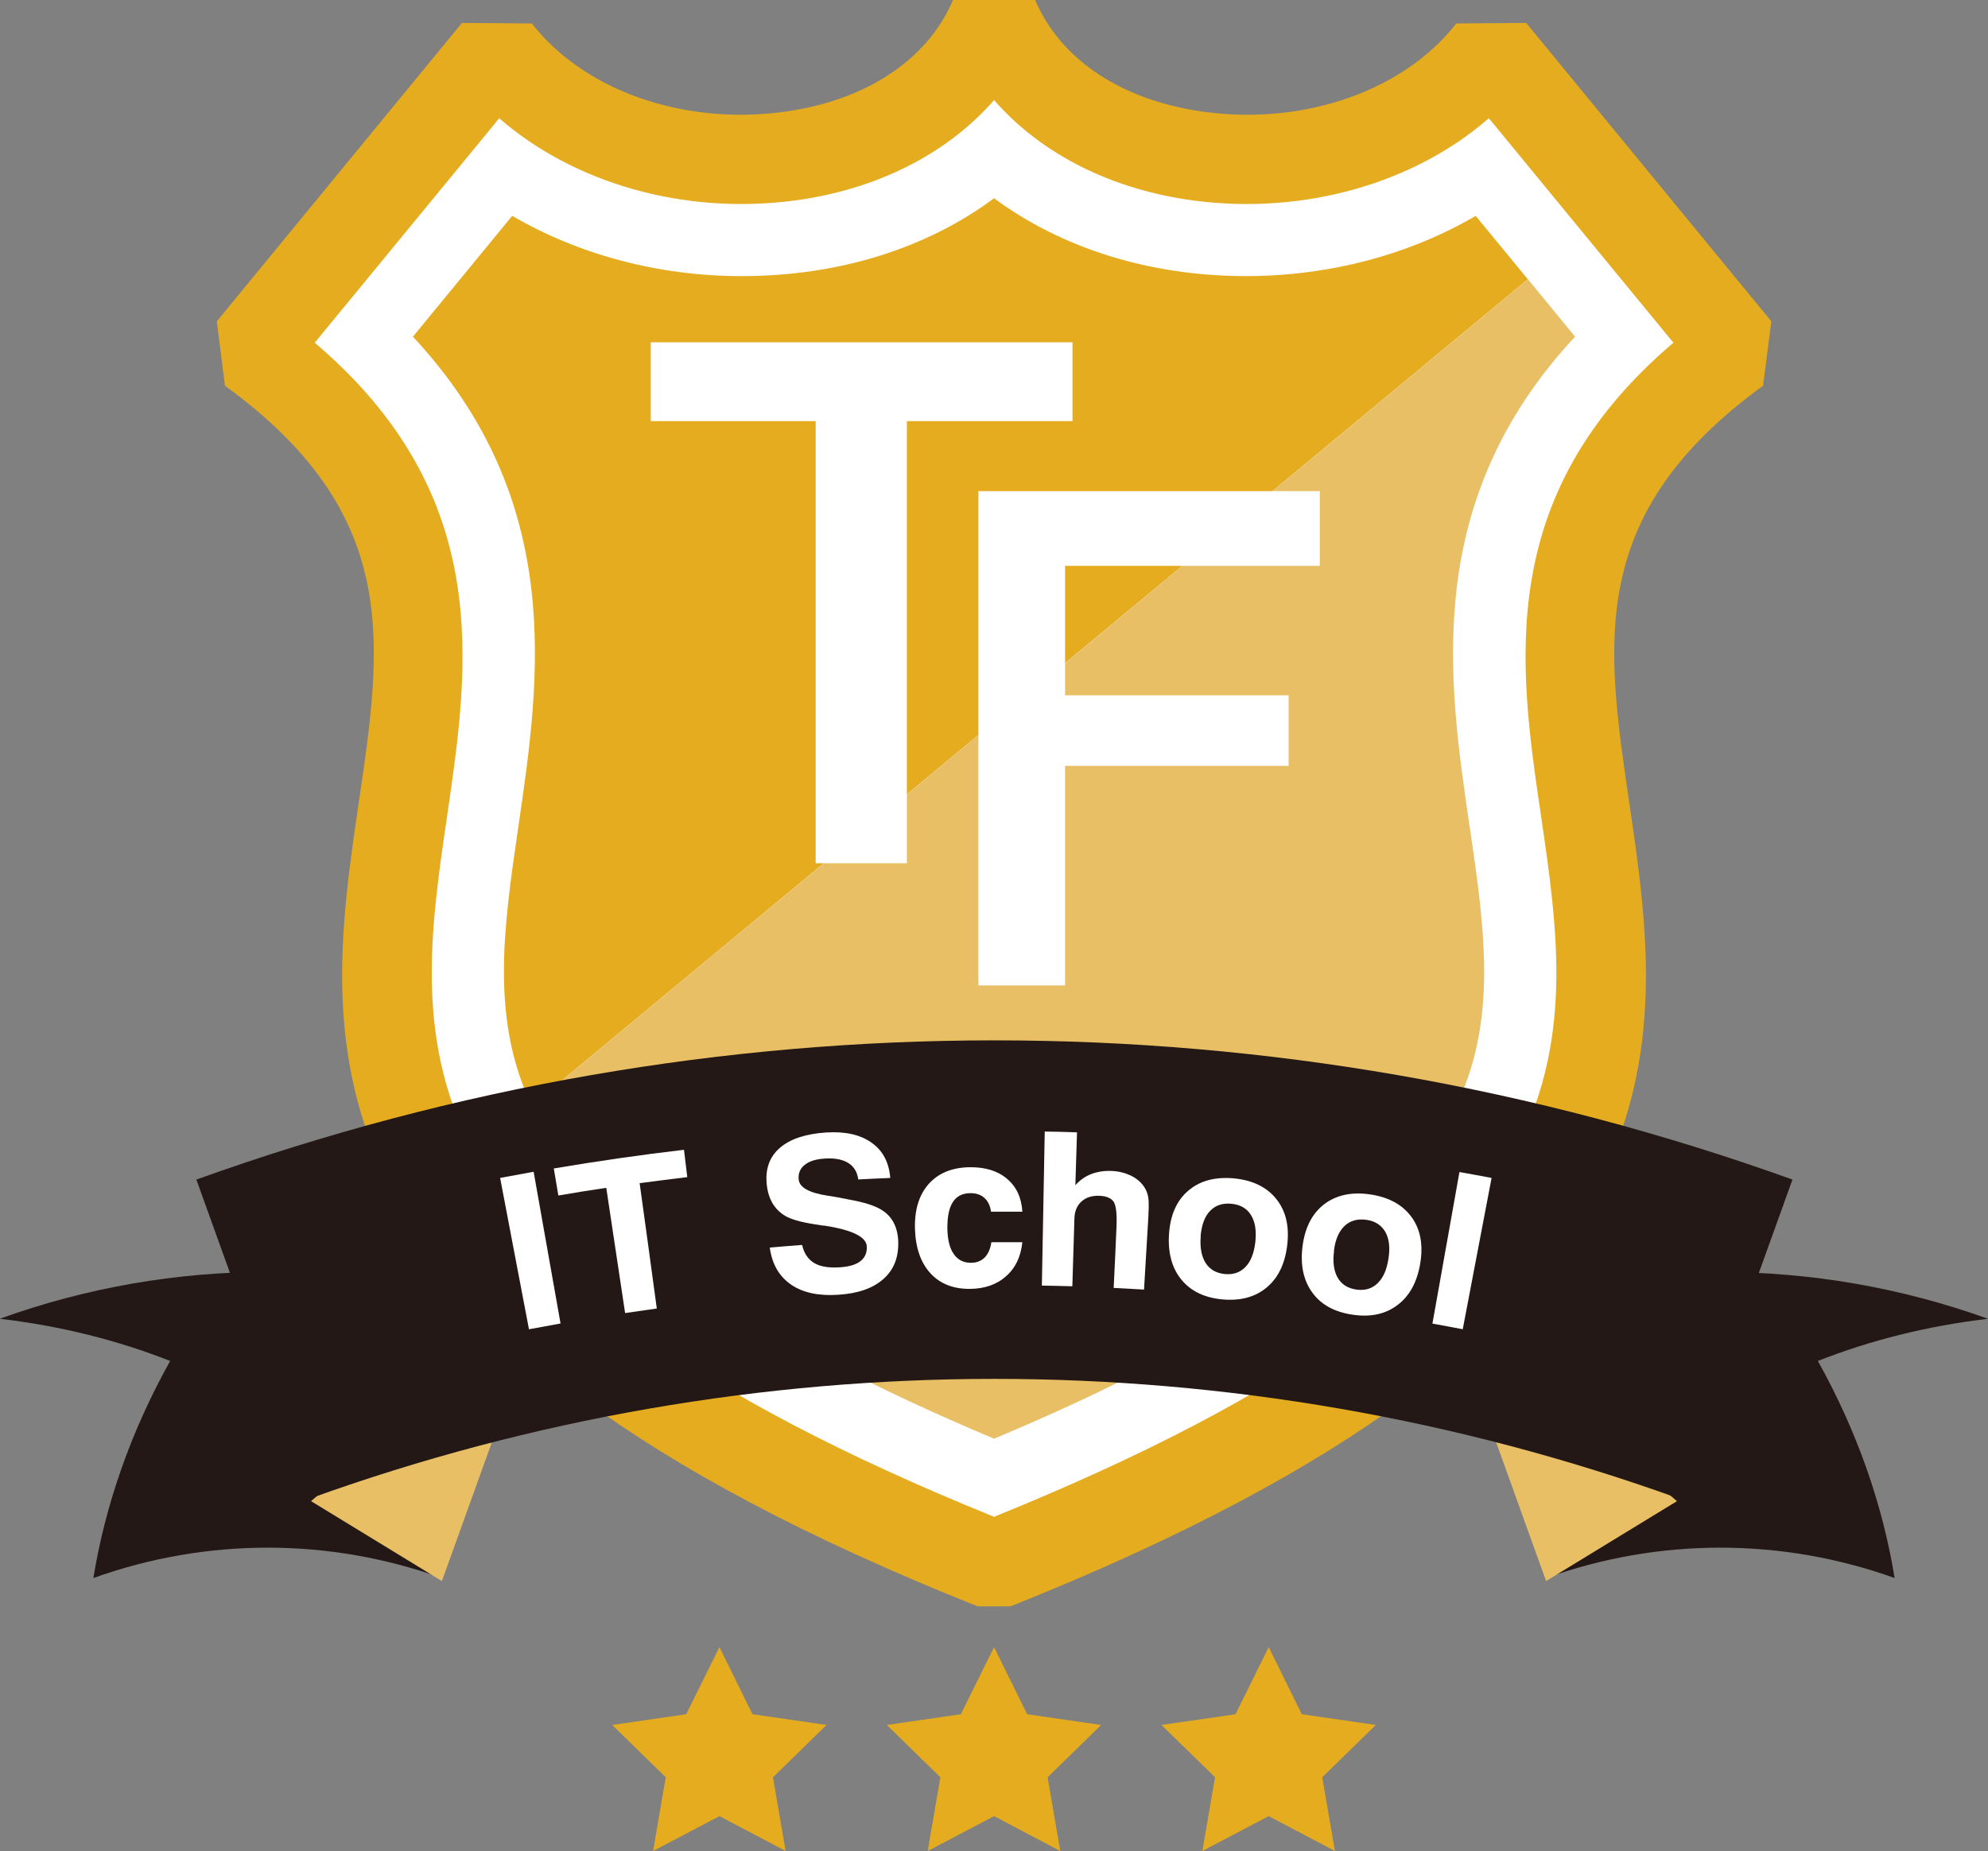 <?xml version="1.0" encoding="UTF-8"?><svg id="Layer_2" xmlns="http://www.w3.org/2000/svg" viewBox="0 0 144.77 134.81"><rect x="0" y="0" width="144.77" height="134.81" fill="#808080" stroke="none"/><defs><style>.cls-1{fill:#fff;}.cls-2{fill:#e5ac1f;}.cls-3{fill:#e8bf64;}.cls-4{fill:#231815;}</style></defs><g id="incharge"><path class="cls-4" d="m0,96.04c12.6-4.54,26.38-4.54,38.98,0-2.27,6.3-4.53,12.59-6.8,18.89-8.2-2.95-17.17-2.95-25.38,0,.86-5.3,2.72-10.67,5.59-15.81-3.78-1.49-7.94-2.55-12.39-3.07"/><path class="cls-3" d="m22.65,109.33l9.53,5.82,6.8-18.89s-9.37,7.04-16.33,13.07Z"/><path class="cls-4" d="m112.59,114.93c8.2-2.95,17.17-2.95,25.38,0-.86-5.3-2.72-10.67-5.59-15.81,3.78-1.49,7.94-2.55,12.39-3.07-12.6-4.54-26.38-4.54-38.98,0,2.27,6.3,4.53,12.59,6.8,18.89Z"/><path class="cls-3" d="m122.12,109.33l-9.53,5.82-6.8-18.89s9.37,7.04,16.33,13.07Z"/><path class="cls-2" d="m128.99,23.4l-.6,4.69c-12.83,9.34-11.47,18.6-9.75,30.33,2.64,17.98,5.63,38.37-45.05,58.57h-2.4c-50.68-20.2-47.69-40.59-45.06-58.57,1.73-11.73,3.08-20.99-9.75-30.33l-.59-4.69S33.31,2.07,33.64,1.67l5.09.04c3.8,4.87,10.96,7.4,18.23,6.45,6.03-.79,10.57-3.76,12.44-8.16h5.98c1.87,4.4,6.4,7.37,12.43,8.16,7.28.95,14.44-1.58,18.24-6.45l5.09-.04c.27.33,11.79,14.36,17.85,21.73Z"/><path class="cls-1" d="m112.21,59.36c2.49,16.97,4.85,33.01-39.82,51.11-44.67-18.1-42.31-34.14-39.82-51.11,1.6-10.96,3.41-23.29-9.65-34.4l12.97-15.78c.16-.2.32-.39.46-.57,5.43,4.73,13.44,7.05,21.46,6,6.04-.79,11.18-3.42,14.58-7.32,3.4,3.9,8.54,6.53,14.58,7.32,8.02,1.05,16.03-1.27,21.45-6,.15.18.31.37.47.57l12.97,15.78c-13.06,11.11-11.26,23.44-9.65,34.4Z"/><path class="cls-2" d="m107.47,15.72c-4.83,2.82-10.63,4.38-16.7,4.39h0c-7.09,0-13.48-2.05-18.38-5.67-4.89,3.63-11.28,5.67-18.38,5.67-6.08,0-11.87-1.57-16.71-4.39-1.02,1.25-7.23,8.8-7.23,8.8,11.15,11.98,9.25,24.91,7.69,35.6-1.1,7.51-2.05,14.05.95,20.4L111.26,20.34l-3.8-4.62Z"/><path class="cls-3" d="m72.39,104.78c17.6-7.36,28.73-15.15,33.12-23.17,3.67-6.7,2.67-13.56,1.5-21.49-1.57-10.69-3.46-23.62,7.69-35.6l-3.43-4.18-72.55,60.18c.17.36.35.73.55,1.09,4.39,8.02,15.53,15.8,33.12,23.17Z"/><polygon class="cls-1" points="47.39 24.93 78.1 24.93 78.1 30.67 66.04 30.67 66.04 62.87 59.4 62.87 59.4 30.67 47.39 30.67 47.39 24.93"/><polygon class="cls-1" points="71.25 35.77 96.11 35.77 96.11 41.21 77.56 41.21 77.56 50.64 93.84 50.64 93.84 55.78 77.56 55.78 77.56 71.77 71.25 71.77 71.25 35.77"/><path class="cls-4" d="m122.18,109.11c-32.17-11.58-67.36-11.58-99.53,0-2.78-7.73-5.57-15.46-8.35-23.2,37.56-13.52,78.67-13.52,116.23,0-2.78,7.73-5.57,15.46-8.35,23.2Z"/><path class="cls-1" d="m38.52,96.81c-.7-3.67-1.4-7.35-2.1-11.02.81-.15,1.62-.3,2.44-.45.65,3.68,1.31,7.36,1.96,11.05-.77.14-1.53.28-2.29.42Z"/><path class="cls-1" d="m45.52,95.62c-.46-3.04-.91-6.08-1.37-9.11-1.16.17-2.33.36-3.49.56-.11-.66-.22-1.32-.33-1.97,3.15-.53,6.31-.99,9.48-1.36.08.66.16,1.33.24,1.99-1.16.14-2.32.29-3.47.44.42,3.04.84,6.09,1.25,9.13-.77.11-1.54.22-2.3.33Z"/><path class="cls-1" d="m56.08,90.86c.78-.07,1.55-.13,2.33-.19.14.61.43,1.04.87,1.31.44.27,1.06.37,1.86.32.68-.04,1.19-.19,1.52-.45.33-.26.49-.62.46-1.08-.03-.68-1.06-1.2-3.11-1.51-.03,0-.05,0-.07,0-.05,0-.14-.02-.25-.04-1.09-.15-1.89-.35-2.37-.59-.43-.22-.77-.53-1.03-.94-.25-.41-.41-.9-.46-1.49-.1-1.09.22-1.96.96-2.6.74-.64,1.86-1.02,3.36-1.12,1.4-.09,2.51.16,3.33.75.82.58,1.26,1.44,1.35,2.56-.78.03-1.55.07-2.33.11-.07-.54-.31-.94-.73-1.2-.41-.26-.99-.37-1.72-.32-.64.04-1.12.19-1.45.46-.33.26-.48.61-.44,1.05.05.59.75.98,2.09,1.19.37.06.65.1.85.14.86.16,1.48.29,1.84.39.36.1.68.21.95.34.49.23.86.55,1.11.96.25.41.39.91.41,1.49.04,1.17-.32,2.09-1.09,2.76-.77.68-1.86,1.05-3.3,1.14-1.42.09-2.55-.15-3.41-.74-.86-.59-1.38-1.47-1.55-2.67Z"/><path class="cls-1" d="m72.21,90.47c.75,0,1.49,0,2.24,0-.11,1.05-.5,1.88-1.19,2.48-.68.61-1.56.91-2.62.92-1.21.01-2.16-.36-2.87-1.12-.71-.77-1.09-1.84-1.14-3.23-.04-1.38.28-2.47.99-3.28.71-.8,1.72-1.22,3.01-1.23,1.13-.01,2.04.27,2.71.85.68.57,1.05,1.37,1.11,2.39-.76,0-1.52-.01-2.28,0-.06-.44-.23-.78-.49-1.01-.26-.23-.6-.35-1.03-.34-.57,0-1,.23-1.27.66-.28.44-.4,1.09-.39,1.95.02.8.17,1.41.47,1.83.29.42.71.63,1.24.63.42,0,.75-.13,1-.38.25-.25.42-.62.49-1.11Z"/><path class="cls-1" d="m75.87,93.63c.07-3.74.14-7.48.21-11.22.78.01,1.57.03,2.35.06-.04,1.28-.08,2.57-.12,3.85.33-.37.71-.64,1.15-.81.44-.17.93-.25,1.47-.23.51.02.97.13,1.38.32.4.19.73.45.96.77.16.22.27.46.33.74.06.27.07.71.03,1.3,0,.05,0,.1,0,.15-.11,1.79-.21,3.57-.32,5.36-.74-.04-1.47-.08-2.21-.12.07-1.44.14-2.89.2-4.33.05-1.02-.02-1.67-.2-1.94-.18-.27-.53-.42-1.04-.44-.55-.02-.98.12-1.31.42-.33.3-.5.72-.51,1.26-.05,1.64-.1,3.27-.15,4.91-.74-.02-1.48-.04-2.21-.05Z"/><path class="cls-1" d="m85.13,89.88c.09-1.37.55-2.43,1.39-3.15.84-.73,1.95-1.03,3.32-.91,1.37.13,2.4.63,3.1,1.5.7.87.96,1.99.8,3.35-.16,1.37-.66,2.4-1.5,3.1-.84.7-1.9.98-3.2.87-1.31-.12-2.3-.59-3-1.43-.69-.84-1-1.95-.91-3.33Zm2.31.17c-.07.82.06,1.47.36,1.94.31.47.77.74,1.4.8.62.06,1.12-.12,1.51-.53.39-.41.62-1.02.71-1.84.08-.81-.02-1.46-.33-1.94-.3-.48-.78-.75-1.42-.81-.65-.06-1.17.12-1.56.53-.39.41-.61,1.03-.68,1.84Z"/><path class="cls-1" d="m94.85,90.8c.17-1.37.68-2.39,1.56-3.08.88-.68,2.01-.93,3.37-.73,1.36.2,2.37.76,3.02,1.66.65.9.85,2.04.62,3.39-.23,1.36-.79,2.37-1.67,3.02-.88.66-1.95.88-3.25.69-1.3-.19-2.27-.71-2.92-1.59-.65-.88-.9-2-.73-3.37Zm2.3.29c-.11.82-.02,1.47.26,1.96.28.49.73.78,1.36.87.62.09,1.13-.06,1.54-.45.41-.39.68-.99.8-1.8.13-.81.05-1.46-.23-1.95-.28-.49-.74-.79-1.38-.88-.65-.09-1.18.06-1.59.45-.41.39-.67.99-.77,1.8Z"/><path class="cls-1" d="m104.31,96.41c.66-3.68,1.31-7.36,1.97-11.05.78.14,1.56.28,2.34.43-.7,3.67-1.4,7.35-2.1,11.02-.73-.14-1.47-.28-2.2-.41Z"/><polygon class="cls-2" points="52.39 119.96 54.8 124.85 60.19 125.63 56.29 129.44 57.21 134.81 52.39 132.27 47.56 134.81 48.48 129.44 44.58 125.63 49.97 124.85 52.39 119.96"/><polygon class="cls-2" points="72.39 119.96 74.8 124.85 80.19 125.63 76.29 129.44 77.21 134.81 72.39 132.27 67.56 134.81 68.48 129.44 64.58 125.63 69.97 124.85 72.39 119.96"/><polygon class="cls-2" points="92.39 119.96 94.8 124.85 100.19 125.63 96.29 129.44 97.21 134.81 92.39 132.27 87.56 134.81 88.48 129.44 84.58 125.63 89.97 124.85 92.39 119.96"/></g></svg>